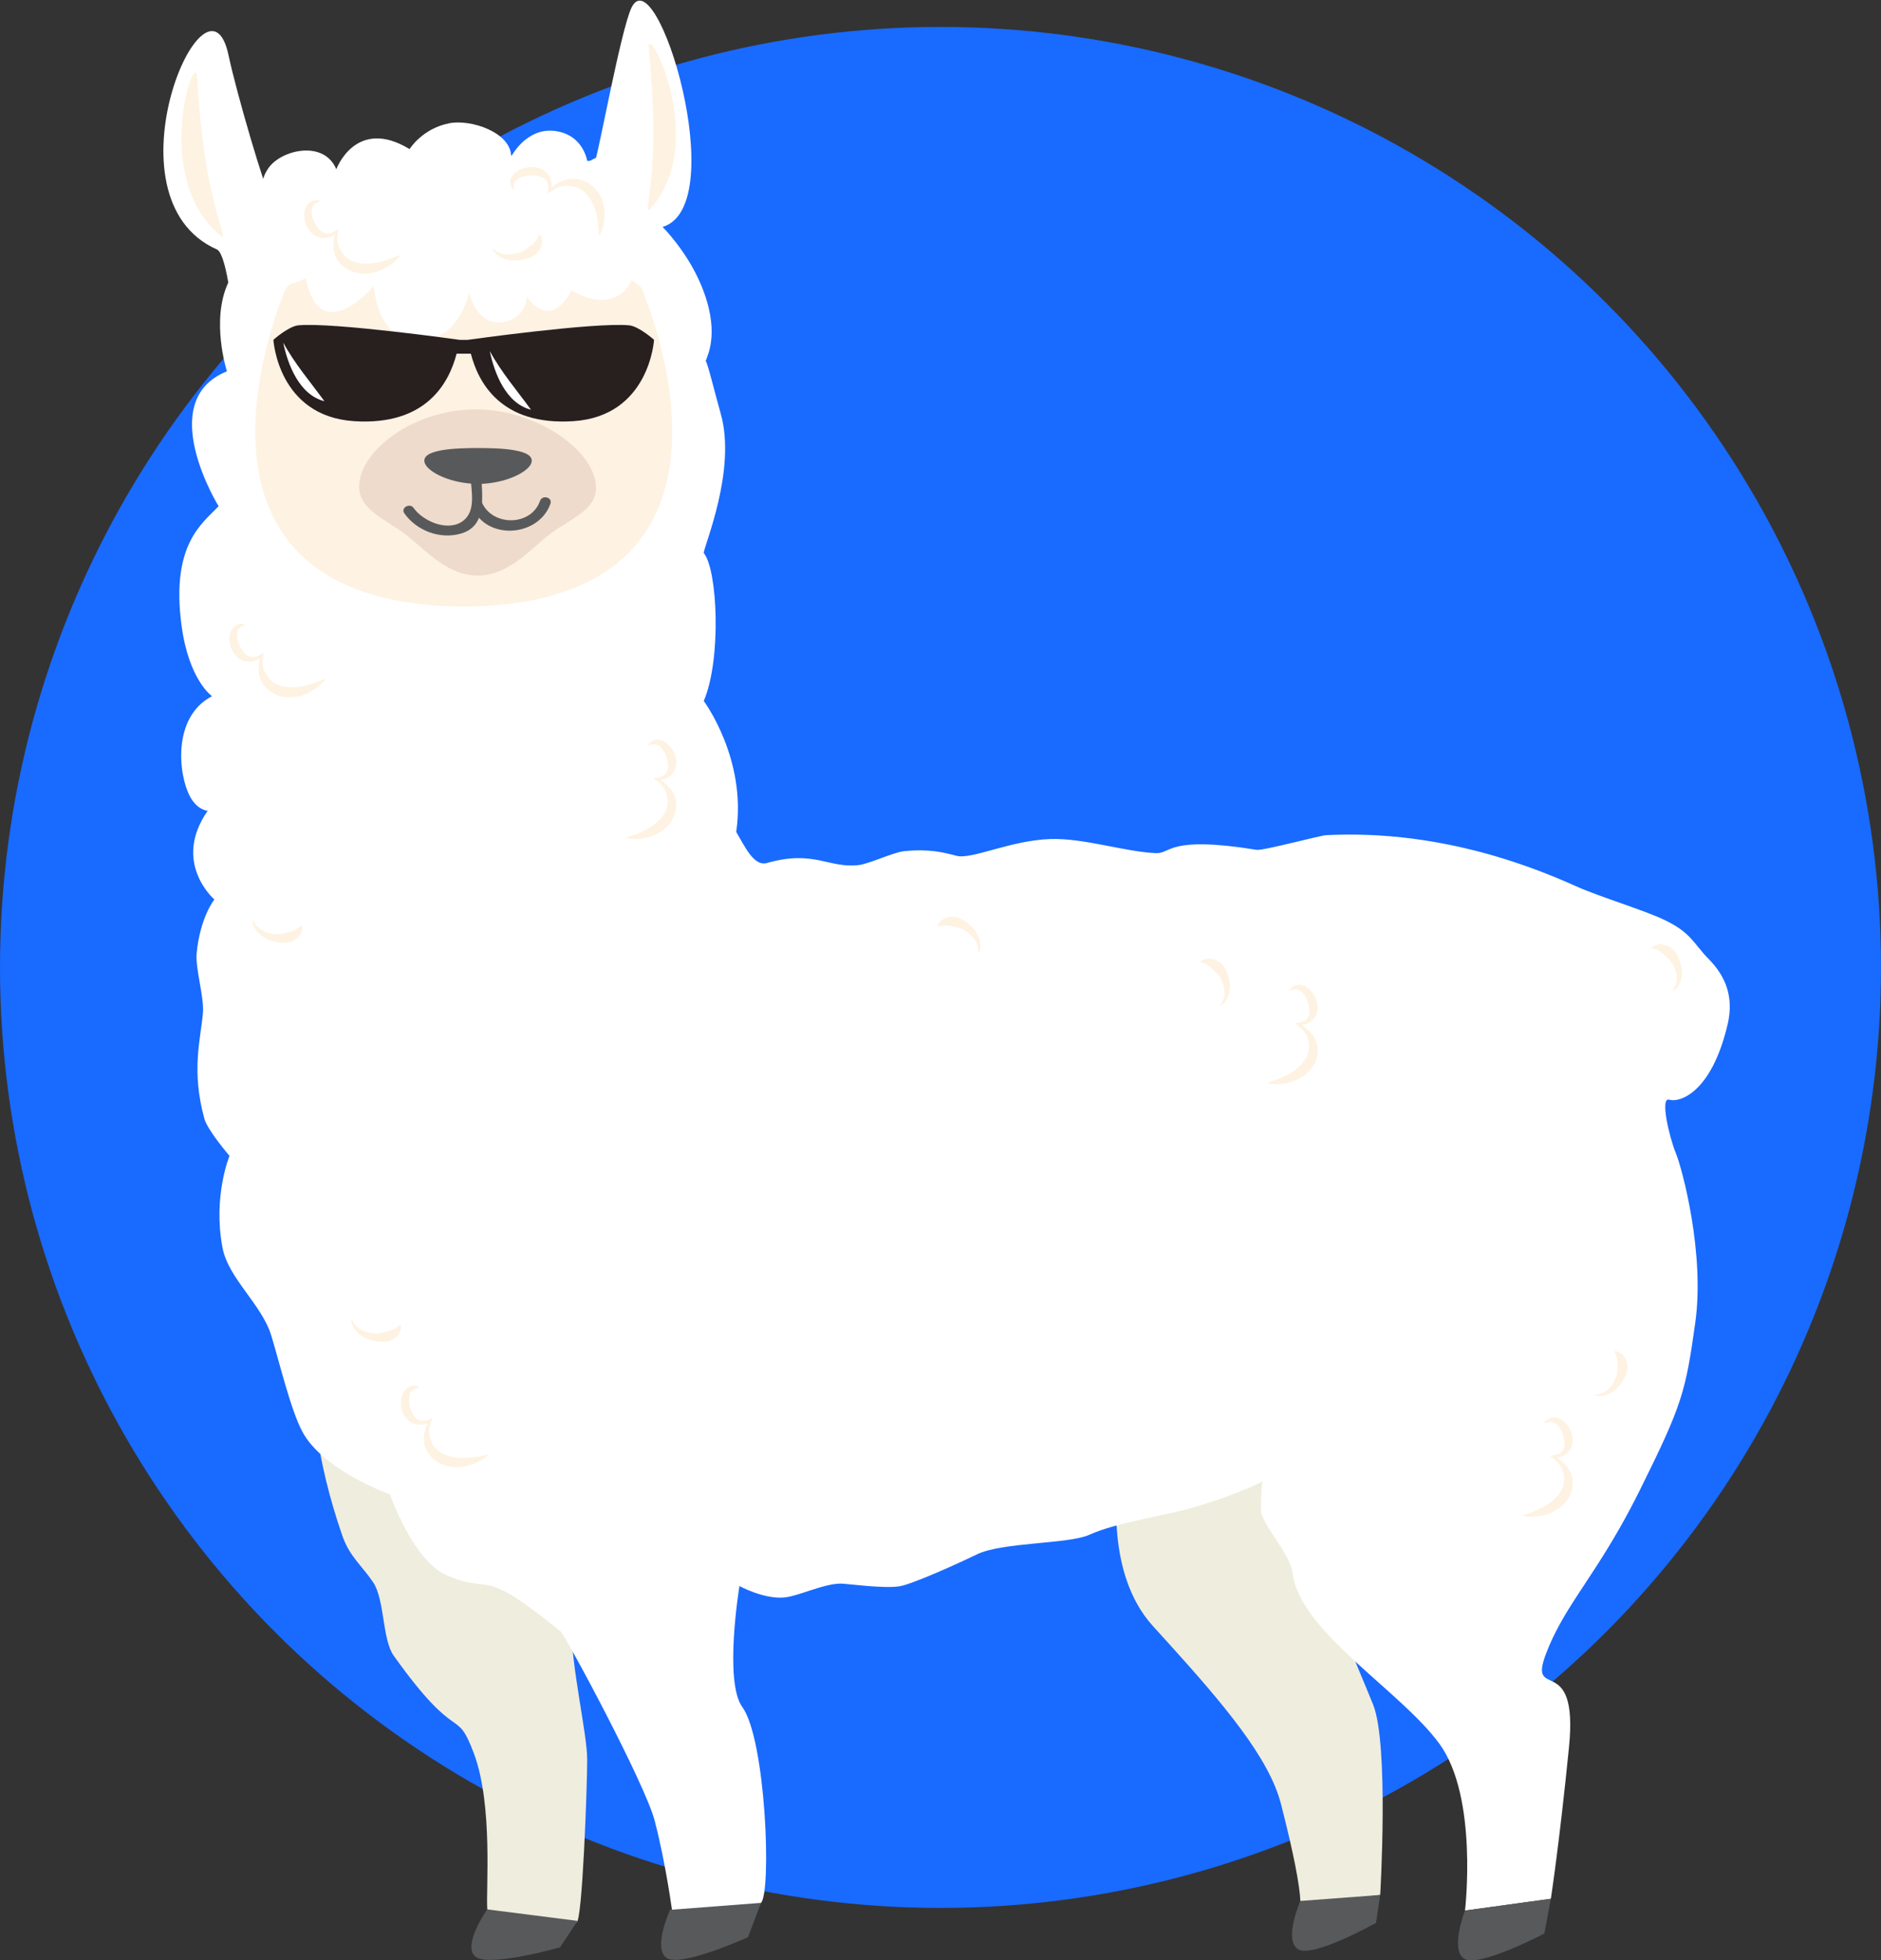 <?xml version="1.0" encoding="UTF-8" standalone="no"?>
<!-- Created with Inkscape (http://www.inkscape.org/) -->

<svg
   xmlns:dc="http://purl.org/dc/elements/1.1/"
   xmlns:cc="http://creativecommons.org/ns#"
   xmlns:rdf="http://www.w3.org/1999/02/22-rdf-syntax-ns#"
   xmlns:svg="http://www.w3.org/2000/svg"
   xmlns="http://www.w3.org/2000/svg"
   xmlns:sodipodi="http://sodipodi.sourceforge.net/DTD/sodipodi-0.dtd"
   xmlns:inkscape="http://www.inkscape.org/namespaces/inkscape"
   version="1.1"
   id="svg2"
   xml:space="preserve"
   width="300"
   height="312.631"
   viewBox="0 0 300 312.631"
   sodipodi:docname="cool.svg"
   inkscape:version="0.92.2 2405546, 2018-03-11"><rect x="0" y="0" width="300" height="312.631" fill="#333333" stroke="none"/><defs
     id="defs6" /><sodipodi:namedview
     pagecolor="#ffffff"
     bordercolor="#666666"
     borderopacity="1"
     objecttolerance="10"
     gridtolerance="10"
     guidetolerance="10"
     inkscape:pageopacity="0"
     inkscape:pageshadow="2"
     inkscape:window-width="1920"
     inkscape:window-height="1017"
     id="namedview4"
     showgrid="false"
     inkscape:zoom="0.62578945"
     inkscape:cx="141.42138"
     inkscape:cy="460.48107"
     inkscape:window-x="0"
     inkscape:window-y="32"
     inkscape:window-maximized="1"
     inkscape:current-layer="layer1"
     fit-margin-top="0"
     fit-margin-left="0"
     fit-margin-right="0"
     fit-margin-bottom="0" /><g
     inkscape:groupmode="layer"
     id="layer1"
     inkscape:label="ink_ext_XXXXXX 1"
     style="display:inline"
     transform="translate(-92.677,-674.483)"><circle
       style="fill:#196aff;fill-opacity:1;stroke:none;stroke-width:2.888;stroke-linecap:square;stroke-linejoin:miter;stroke-miterlimit:4;stroke-dasharray:none;stroke-opacity:1;paint-order:normal"
       id="path920"
       cx="242.677"
       cy="828.779"
       r="150" /></g><g
     id="g10"
     inkscape:groupmode="layer"
     inkscape:label="ink_ext_XXXXXX"
     transform="matrix(1.333,0,0,-1.333,-92.677,392.184)"><path
       inkscape:connector-curvature="0"
       id="path16"
       style="fill:#efeddd;fill-opacity:1;fill-rule:nonzero;stroke:none;stroke-width:0.036"
       d="m 107.053,126.719 c 0,0 0.111,-6.737 3.446,-16.287 0.861,-2.468 2.309,-3.516 3.669,-5.535 1.395,-2.071 1.077,-6.841 2.462,-8.783 7.805,-10.945 7.42,-5.89 9.595,-11.696 2.324,-6.203 1.416,-16.404 1.603,-18.661 0.072,-0.871 10.464,-1.546 10.676,-1.546 0.694,-9.93e-4 1.277,16.259 1.277,19.455 0,3.196 -1.936,11.093 -1.936,16.544 0,5.452 -30.792,26.509 -30.792,26.509" /><path
       inkscape:connector-curvature="0"
       id="path18"
       style="fill:#efeddd;fill-opacity:1;fill-rule:nonzero;stroke:none;stroke-width:0.036"
       d="m 204.19,122.953 c 0,0 -2.079,-7.787 -0.573,-15.18 0.381,-1.865 0.989,-3.706 1.917,-5.39 0.537,-0.975 1.181,-1.898 1.95,-2.742 0.641,-0.705 1.275,-1.403 1.899,-2.092 6.537,-7.228 11.985,-13.659 13.399,-19.151 1.55,-6.016 2.255,-9.817 2.327,-11.628 0.016,-0.423 9.554,0.717 9.554,0.717 0,0 1.066,17.967 -0.842,22.755 -1.908,4.789 -5.422,12.219 -5.616,17.108 -0.194,4.889 2.904,21.808 0.968,21.245 -1.936,-0.565 -24.982,-5.641 -24.982,-5.641" /><path
       inkscape:connector-curvature="0"
       id="path20"
       style="fill:#ffffff;fill-opacity:1;fill-rule:nonzero;stroke:none;stroke-width:0.036"
       d="m 269.26,162.635 c 1.162,-0.376 5.036,0.752 6.972,9.024 0.756,3.227 -0.2,5.711 -2.289,7.83 -1.792,1.817 -2.02,3.06 -5.119,4.581 -2.548,1.25 -7.812,2.788 -10.796,4.133 -10.242,4.616 -20.307,6.56 -29.827,6.083 -0.752,-0.038 -7.555,-1.877 -8.33,-1.753 -10.625,1.72 -10.206,-0.467 -12.024,-0.398 -3.646,0.138 -8.698,1.835 -12.679,1.689 -4.801,-0.176 -9.397,-2.486 -11.202,-2.007 -1.511,0.399 -3.188,0.85 -6.237,0.557 -1.304,-0.125 -4.19,-1.529 -5.519,-1.672 -3.588,-0.387 -5.294,1.852 -10.929,0.254 -1.553,-0.44 -2.631,1.963 -3.67,3.723 1.287,8.742 -3.884,15.661 -3.884,15.661 2.134,4.958 1.658,15.726 0,17.701 -0.035,0.71 3.966,9.886 2.026,16.696 -0.682,2.397 -1.536,5.956 -1.791,6.286 0.259,0.795 1.791,3.641 -0.646,9.308 -1.681,3.909 -4.511,6.727 -4.511,6.727 8.367,2.531 -0.758,32.557 -3.742,26.197 -1.24,-2.641 -3.893,-17.126 -4.296,-18.152 -0.287,-0.732 -18.068,1.739 -23.773,0.855 -9.355,-1.448 -14.534,-6.766 -14.826,-6.217 -0.996,1.885 -4.353,13.384 -5.302,17.872 -2.54,12.016 -15.332,-17.075 -1.383,-23.252 0.492,-0.218 0.967,-1.7 1.356,-3.959 -2.125,-4.52 -0.164,-10.619 -0.164,-10.619 -8.782,-3.538 -0.995,-16.142 -0.995,-16.142 -1.95,-2.05 -5.71,-4.559 -4.443,-14.201 0.871,-6.634 3.658,-8.526 3.658,-8.526 -4.777,-2.469 -4.039,-9.407 -2.631,-12.014 0.887,-1.642 2.111,-1.698 2.111,-1.698 -4.267,-6.121 0.663,-10.491 0.801,-10.612 -0.069,-0.087 -1.694,-2.147 -2.12,-6.392 -0.185,-1.844 0.919,-5.289 0.746,-7.223 -0.286,-3.201 -1.407,-6.833 0.177,-12.615 0.381,-1.39 3.005,-4.443 3.005,-4.443 0,0 -2.01,-4.856 -0.831,-11.013 0.701,-3.657 4.694,-6.767 5.827,-10.477 0.996,-3.262 2.307,-8.822 3.701,-11.472 2.462,-4.679 10.496,-7.543 10.496,-7.543 0,0 2.745,-7.889 6.721,-9.642 5.712,-2.521 3.745,1.359 13.673,-6.73 0.6,-0.488 10.134,-18.247 11.284,-22.665 1.384,-5.317 2.134,-11.147 2.134,-11.147 0,0 7.972,-1.511 10.587,1.308 1.283,1.384 0.574,19.573 -2.233,23.428 -2.228,3.059 -0.344,14.484 -0.344,14.484 3.6e-4,0 2.758,-1.523 5.203,-1.383 1.739,0.1 4.739,1.649 6.894,1.673 0.671,0.007 5.137,-0.629 7.058,-0.32 1.552,0.25 7.058,2.75 9.274,3.825 3.004,1.459 10.956,1.215 13.418,2.331 3.426,1.552 9.345,2.305 12.926,3.405 5.596,1.721 7.817,2.988 7.817,2.988 0,0 -0.206,-0.52 -0.185,-3.426 0.013,-1.674 3.503,-5.206 3.775,-7.529 0.82,-7.01 12.933,-14.066 17.581,-20.458 4.647,-6.392 3.049,-19.936 3.049,-19.936 l 10.269,1.409 c 0,0 1.012,6.495 2.174,18.152 1.162,11.657 -5.035,5.264 -2.71,11.28 1.93,4.998 4.93,8.178 8.776,14.931 0.784,1.377 1.603,2.901 2.455,4.62 5.035,10.152 5.423,11.656 6.585,19.929 1.162,8.272 -1.549,18.423 -2.324,20.304 -0.775,1.88 -1.936,6.768 -0.775,6.391" /><path
       inkscape:connector-curvature="0"
       id="path22"
       style="fill:#fef2e2;fill-opacity:1;fill-rule:nonzero;stroke:none;stroke-width:0.036"
       d="m 146.258,259.777 c -5.4,5.245 -21.249,3.727 -21.249,3.727 0,0 -15.849,1.518 -21.25,-3.727 0,0 -16.785,-37.876 21.25,-38.137 38.035,0.26 21.249,38.137 21.249,38.137" /><path
       inkscape:connector-curvature="0"
       id="path24"
       style="fill:#eedbcc;fill-opacity:1;fill-rule:nonzero;stroke:none;stroke-width:0.036"
       d="m 140.839,235.829 c 0,4.366 -6.996,9.402 -14.381,9.402 -7.383,0 -13.96,-4.899 -13.96,-9.265 0,-2.328 2.185,-3.457 4.743,-5.114 2.599,-1.684 5.355,-5.507 9.428,-5.507 4.089,0 6.846,3.857 9.455,5.538 2.528,1.629 4.715,2.685 4.715,4.946" /><path
       inkscape:connector-curvature="0"
       id="path26"
       style="fill:#ffffff;fill-opacity:1;fill-rule:nonzero;stroke:none;stroke-width:0.036"
       d="m 147.283,267.52 c -0.181,1.494 -1.345,2.747 -2.768,2.663 0.725,1.244 1.167,4.046 -1.344,5.245 -1.553,0.743 -3.349,-0.679 -3.349,-0.679 0,0 -0.339,3.201 -3.704,3.764 -3.572,0.602 -5.433,-3.044 -5.433,-3.044 0,2.88 -4.785,4.512 -7.414,3.994 -3.233,-0.636 -4.742,-3.09 -4.742,-3.09 -6.445,3.915 -8.766,-2.413 -8.766,-2.413 -1.465,3.524 -6.537,2.349 -8.09,0.18 -1.991,-2.781 0.435,-5.071 0.435,-5.071 0,0 -4.344,-3.148 -2.365,-6.69 2.233,-4 6.345,-1.447 6.345,-1.447 1.781,-8.525 8.126,-0.966 8.126,-0.966 0.527,-3.98 2.274,-7.385 7.127,-6.155 3.34,0.847 4.313,5.393 4.313,5.393 1.242,-4.637 4.735,-3.921 6.048,-2.553 0.827,0.861 0.855,2.049 0.855,2.049 3.125,-4.201 5.345,0.784 5.345,0.784 2.721,-1.669 5.39,-1.508 6.725,0.386 0.755,1.07 0.958,2.263 0.534,4.213 1.117,0.346 2.376,1.346 2.123,3.44" /><path
       inkscape:connector-curvature="0"
       id="path28"
       style="fill:#58595b;fill-opacity:1;fill-rule:nonzero;stroke:none;stroke-width:0.036"
       d="m 126.722,240.607 c -2.474,0 -7.203,-0.104 -6.317,-1.927 0.492,-1.011 3.052,-2.33 6.317,-2.374 v 0 0 0 0 c 3.265,0.044 5.824,1.363 6.317,2.374 0.885,1.823 -3.843,1.927 -6.317,1.927" /><path
       inkscape:connector-curvature="0"
       id="path30"
       style="fill:#fef2e2;fill-opacity:1;fill-rule:nonzero;stroke:none;stroke-width:0.036"
       d="m 107.744,270.077 c -0.157,-0.048 -0.311,-0.108 -0.417,-0.172 -0.116,-0.076 -0.219,-0.153 -0.288,-0.251 -0.074,-0.094 -0.13,-0.193 -0.16,-0.307 -0.036,-0.108 -0.055,-0.226 -0.064,-0.345 -0.007,-0.242 0.016,-0.497 0.088,-0.745 0.035,-0.124 0.071,-0.248 0.117,-0.369 0.05,-0.121 0.105,-0.237 0.167,-0.351 0.247,-0.449 0.528,-0.876 0.962,-1.125 0.109,-0.058 0.228,-0.104 0.357,-0.13 0.128,-0.017 0.265,-0.029 0.402,-0.007 0.134,0.027 0.277,0.053 0.407,0.118 0.136,0.049 0.254,0.138 0.378,0.214 l 0.324,0.199 -0.048,-0.374 c -0.028,-0.217 -0.067,-0.432 -0.082,-0.648 -0.005,-0.218 0.032,-0.433 0.051,-0.643 0.051,-0.207 0.126,-0.407 0.187,-0.6 0.108,-0.18 0.186,-0.366 0.304,-0.526 0.134,-0.15 0.222,-0.323 0.377,-0.445 0.071,-0.065 0.14,-0.131 0.206,-0.199 0.075,-0.059 0.161,-0.106 0.238,-0.161 0.147,-0.121 0.336,-0.182 0.508,-0.265 0.168,-0.09 0.374,-0.107 0.554,-0.169 0.19,-0.042 0.391,-0.053 0.584,-0.094 0.201,-0.003 0.403,-0.011 0.606,-0.023 0.206,0.017 0.411,0.035 0.622,0.041 l 0.629,0.108 c 0.213,0.034 0.418,0.11 0.632,0.161 0.22,0.041 0.421,0.134 0.635,0.205 0.214,0.073 0.433,0.142 0.64,0.241 0.21,0.091 0.429,0.177 0.654,0.261 l 0.071,-0.09 c -0.155,-0.176 -0.317,-0.35 -0.488,-0.518 -0.163,-0.179 -0.358,-0.318 -0.552,-0.464 -0.196,-0.142 -0.391,-0.293 -0.612,-0.404 -0.22,-0.11 -0.435,-0.238 -0.668,-0.331 -0.237,-0.086 -0.477,-0.168 -0.72,-0.244 -0.251,-0.054 -0.507,-0.098 -0.763,-0.142 -0.263,-0.009 -0.527,-0.018 -0.791,-0.01 -0.264,0.04 -0.532,0.07 -0.791,0.14 -0.253,0.1 -0.518,0.159 -0.752,0.302 -0.238,0.132 -0.476,0.26 -0.674,0.45 -0.102,0.088 -0.208,0.171 -0.303,0.267 l -0.251,0.313 c -0.183,0.197 -0.271,0.454 -0.387,0.685 -0.1,0.238 -0.132,0.499 -0.193,0.739 -0.011,0.252 -0.031,0.498 -0.024,0.739 0.028,0.241 0.044,0.48 0.074,0.712 0.058,0.23 0.093,0.461 0.139,0.691 l 0.276,-0.175 c -0.27,-0.184 -0.551,-0.362 -0.882,-0.48 -0.167,-0.054 -0.341,-0.102 -0.526,-0.12 -0.185,-0.015 -0.375,-0.012 -0.564,0.022 -0.379,0.068 -0.732,0.246 -1.017,0.482 -0.14,0.121 -0.269,0.252 -0.381,0.394 -0.111,0.143 -0.203,0.296 -0.285,0.453 -0.151,0.319 -0.258,0.655 -0.305,1.004 -0.019,0.175 -0.025,0.352 -0.018,0.531 0.009,0.179 0.041,0.359 0.095,0.536 0.061,0.176 0.13,0.353 0.248,0.51 0.11,0.158 0.26,0.296 0.425,0.397 0.169,0.099 0.353,0.153 0.534,0.174 0.094,0.002 0.188,0.006 0.272,3.6e-4 l 0.238,-0.047 0.008,-0.113" /><path
       inkscape:connector-curvature="0"
       id="path32"
       style="fill:#fef2e2;fill-opacity:1;fill-rule:nonzero;stroke:none;stroke-width:0.036"
       d="m 98.795,219.392 c -0.157,-0.049 -0.31,-0.108 -0.416,-0.172 -0.116,-0.076 -0.219,-0.152 -0.288,-0.25 -0.073,-0.094 -0.13,-0.194 -0.16,-0.307 -0.036,-0.108 -0.055,-0.226 -0.064,-0.345 -0.007,-0.241 0.016,-0.497 0.089,-0.745 0.035,-0.124 0.071,-0.248 0.117,-0.369 0.049,-0.121 0.105,-0.238 0.166,-0.351 0.247,-0.448 0.528,-0.876 0.961,-1.125 0.11,-0.058 0.229,-0.103 0.358,-0.129 0.128,-0.017 0.265,-0.029 0.402,-0.008 0.135,0.028 0.277,0.054 0.407,0.118 0.136,0.05 0.255,0.139 0.379,0.215 l 0.324,0.199 -0.048,-0.374 c -0.028,-0.217 -0.067,-0.433 -0.082,-0.649 -0.005,-0.216 0.032,-0.432 0.051,-0.643 0.051,-0.208 0.126,-0.406 0.187,-0.601 0.108,-0.18 0.186,-0.366 0.304,-0.526 0.133,-0.149 0.222,-0.323 0.377,-0.445 0.07,-0.067 0.14,-0.132 0.205,-0.199 0.076,-0.059 0.161,-0.107 0.239,-0.161 0.147,-0.122 0.336,-0.183 0.508,-0.265 0.168,-0.091 0.374,-0.107 0.555,-0.17 0.19,-0.042 0.391,-0.054 0.584,-0.094 0.201,-0.003 0.403,-0.012 0.606,-0.024 0.206,0.017 0.411,0.034 0.622,0.041 l 0.629,0.107 c 0.213,0.034 0.418,0.11 0.632,0.162 0.22,0.04 0.421,0.134 0.635,0.206 0.214,0.072 0.433,0.142 0.64,0.24 0.209,0.093 0.428,0.178 0.654,0.263 l 0.072,-0.09 c -0.155,-0.176 -0.317,-0.351 -0.489,-0.518 -0.163,-0.179 -0.358,-0.318 -0.552,-0.464 -0.196,-0.143 -0.391,-0.293 -0.611,-0.404 -0.221,-0.11 -0.435,-0.238 -0.669,-0.33 -0.237,-0.085 -0.477,-0.168 -0.72,-0.244 -0.251,-0.054 -0.507,-0.098 -0.763,-0.142 -0.262,-0.009 -0.527,-0.019 -0.791,-0.011 -0.264,0.04 -0.531,0.07 -0.791,0.14 -0.253,0.099 -0.518,0.159 -0.752,0.302 -0.238,0.133 -0.476,0.261 -0.674,0.449 -0.102,0.089 -0.208,0.173 -0.302,0.267 l -0.252,0.314 c -0.183,0.197 -0.271,0.455 -0.387,0.686 -0.1,0.238 -0.131,0.498 -0.193,0.74 -0.011,0.251 -0.031,0.498 -0.024,0.738 0.028,0.24 0.044,0.479 0.074,0.712 0.058,0.23 0.092,0.461 0.138,0.691 l 0.276,-0.175 c -0.27,-0.183 -0.551,-0.362 -0.882,-0.481 -0.166,-0.054 -0.341,-0.1 -0.526,-0.12 -0.185,-0.014 -0.376,-0.012 -0.565,0.022 -0.379,0.067 -0.732,0.246 -1.017,0.482 -0.14,0.122 -0.268,0.252 -0.381,0.393 -0.111,0.143 -0.203,0.296 -0.285,0.453 -0.151,0.32 -0.258,0.654 -0.305,1.004 -0.019,0.175 -0.025,0.352 -0.018,0.531 0.009,0.18 0.04,0.359 0.094,0.536 0.062,0.176 0.13,0.353 0.248,0.51 0.11,0.158 0.26,0.296 0.425,0.396 0.169,0.099 0.354,0.154 0.534,0.175 0.094,0.002 0.187,0.006 0.272,6e-4 l 0.239,-0.049 0.007,-0.112" /><path
       inkscape:connector-curvature="0"
       id="path34"
       style="fill:#fef2e2;fill-opacity:1;fill-rule:nonzero;stroke:none;stroke-width:0.036"
       d="m 130.93,271.56 -0.149,0.187 c -0.043,0.07 -0.08,0.154 -0.12,0.235 -0.061,0.167 -0.092,0.351 -0.076,0.542 0.02,0.188 0.081,0.38 0.178,0.546 0.092,0.173 0.226,0.31 0.361,0.442 0.14,0.126 0.292,0.233 0.453,0.319 0.162,0.086 0.328,0.159 0.498,0.22 0.344,0.112 0.701,0.169 1.062,0.178 0.182,-9.9e-4 0.364,-0.013 0.545,-0.047 0.181,-0.036 0.359,-0.09 0.533,-0.158 0.343,-0.145 0.665,-0.373 0.894,-0.673 0.115,-0.15 0.202,-0.315 0.27,-0.481 0.065,-0.169 0.099,-0.342 0.123,-0.511 0.037,-0.34 -0.004,-0.664 -0.053,-0.981 l -0.284,0.162 c 0.192,0.142 0.39,0.275 0.577,0.427 0.202,0.13 0.415,0.25 0.624,0.381 0.22,0.112 0.457,0.204 0.693,0.307 0.25,0.052 0.504,0.141 0.769,0.159 0.264,0.002 0.541,0.039 0.804,-0.032 l 0.401,-0.08 c 0.129,-0.04 0.254,-0.096 0.381,-0.145 0.261,-0.089 0.486,-0.24 0.713,-0.388 0.236,-0.14 0.408,-0.344 0.613,-0.521 0.179,-0.195 0.326,-0.413 0.479,-0.626 0.124,-0.227 0.232,-0.461 0.34,-0.694 0.073,-0.243 0.146,-0.484 0.207,-0.727 0.037,-0.245 0.068,-0.491 0.094,-0.735 0.018,-0.244 -0.006,-0.488 -0.01,-0.728 -0.004,-0.242 -0.057,-0.477 -0.102,-0.711 -0.049,-0.234 -0.09,-0.465 -0.184,-0.686 -0.079,-0.223 -0.169,-0.442 -0.263,-0.655 l -0.114,0.024 c -0.023,0.233 -0.041,0.462 -0.047,0.685 -0.002,0.223 -0.034,0.445 -0.062,0.663 -0.029,0.217 -0.032,0.434 -0.092,0.643 -0.047,0.21 -0.068,0.421 -0.131,0.622 l -0.179,0.595 c -0.087,0.186 -0.163,0.373 -0.238,0.56 -0.1,0.171 -0.198,0.343 -0.29,0.518 -0.123,0.15 -0.222,0.319 -0.345,0.466 -0.138,0.129 -0.244,0.302 -0.403,0.407 -0.151,0.113 -0.292,0.25 -0.469,0.325 -0.085,0.043 -0.167,0.096 -0.254,0.136 l -0.275,0.091 c -0.181,0.081 -0.38,0.081 -0.578,0.131 -0.199,0.032 -0.406,0.018 -0.62,0.032 -0.207,-0.032 -0.424,-0.055 -0.638,-0.104 -0.202,-0.076 -0.418,-0.14 -0.616,-0.241 -0.193,-0.108 -0.375,-0.239 -0.563,-0.358 l -0.324,-0.207 0.04,0.37 c 0.016,0.141 0.045,0.285 0.03,0.424 0.003,0.142 -0.036,0.277 -0.071,0.407 -0.04,0.129 -0.112,0.243 -0.185,0.346 -0.08,0.101 -0.175,0.184 -0.278,0.254 -0.421,0.267 -0.94,0.322 -1.464,0.339 -0.132,0.004 -0.264,3.5e-4 -0.397,-0.01 -0.133,-0.013 -0.263,-0.036 -0.393,-0.062 -0.262,-0.046 -0.507,-0.14 -0.728,-0.253 -0.106,-0.061 -0.206,-0.13 -0.29,-0.209 -0.091,-0.076 -0.158,-0.169 -0.212,-0.275 -0.06,-0.105 -0.085,-0.228 -0.104,-0.362 -0.013,-0.122 0,-0.282 0.026,-0.439 l -0.108,-0.043" /><path
       inkscape:connector-curvature="0"
       id="path36"
       style="fill:#fef2e2;fill-opacity:1;fill-rule:nonzero;stroke:none;stroke-width:0.036"
       d="m 147.066,205.091 0.144,0.192 c 0.058,0.06 0.13,0.118 0.2,0.179 0.148,0.102 0.322,0.182 0.515,0.221 0.192,0.034 0.398,0.031 0.59,-0.013 0.195,-0.039 0.369,-0.124 0.537,-0.215 0.163,-0.094 0.311,-0.206 0.443,-0.333 0.129,-0.127 0.248,-0.261 0.355,-0.403 0.207,-0.289 0.362,-0.607 0.473,-0.941 0.05,-0.169 0.088,-0.343 0.105,-0.521 0.015,-0.178 0.011,-0.359 -0.008,-0.54 -0.047,-0.361 -0.183,-0.725 -0.416,-1.022 -0.116,-0.149 -0.255,-0.275 -0.402,-0.386 -0.15,-0.108 -0.31,-0.187 -0.471,-0.256 -0.326,-0.131 -0.658,-0.182 -0.985,-0.224 l 0.081,0.31 c 0.194,-0.14 0.381,-0.287 0.583,-0.419 0.184,-0.152 0.362,-0.317 0.55,-0.476 0.173,-0.173 0.33,-0.368 0.496,-0.561 0.122,-0.218 0.281,-0.43 0.372,-0.672 0.076,-0.246 0.189,-0.493 0.192,-0.758 l 0.032,-0.398 c -0.005,-0.131 -0.025,-0.261 -0.038,-0.395 -0.014,-0.269 -0.101,-0.519 -0.185,-0.773 -0.073,-0.258 -0.227,-0.476 -0.344,-0.716 -0.143,-0.222 -0.319,-0.418 -0.487,-0.621 -0.189,-0.179 -0.392,-0.345 -0.592,-0.51 -0.22,-0.136 -0.439,-0.272 -0.662,-0.396 -0.232,-0.104 -0.467,-0.201 -0.7,-0.293 -0.236,-0.085 -0.484,-0.13 -0.725,-0.193 -0.239,-0.063 -0.488,-0.08 -0.731,-0.102 -0.246,-0.02 -0.486,-0.046 -0.731,-0.02 -0.242,0.013 -0.484,0.034 -0.722,0.063 l -0.009,0.113 c 0.225,0.086 0.446,0.166 0.666,0.235 0.221,0.063 0.43,0.155 0.638,0.242 0.208,0.087 0.421,0.15 0.611,0.265 0.194,0.102 0.398,0.181 0.579,0.295 l 0.539,0.332 c 0.159,0.133 0.323,0.256 0.487,0.377 0.142,0.142 0.285,0.281 0.431,0.415 0.114,0.156 0.253,0.295 0.365,0.452 0.089,0.164 0.23,0.311 0.291,0.487 0.07,0.174 0.165,0.343 0.191,0.529 0.019,0.091 0.048,0.182 0.063,0.275 l 0.013,0.282 c 0.03,0.192 -0.024,0.378 -0.031,0.576 -0.024,0.195 -0.095,0.384 -0.141,0.587 -0.09,0.184 -0.173,0.38 -0.28,0.566 -0.133,0.167 -0.255,0.351 -0.41,0.508 -0.162,0.149 -0.34,0.283 -0.512,0.424 l -0.294,0.245 0.375,0.066 c 0.145,0.025 0.295,0.036 0.43,0.09 0.14,0.036 0.264,0.112 0.381,0.179 0.117,0.074 0.21,0.172 0.292,0.27 0.076,0.103 0.133,0.215 0.174,0.33 0.146,0.467 0.056,0.967 -0.072,1.459 -0.035,0.124 -0.074,0.247 -0.121,0.368 -0.05,0.12 -0.11,0.234 -0.171,0.349 -0.118,0.231 -0.28,0.433 -0.452,0.608 -0.09,0.081 -0.186,0.155 -0.288,0.212 -0.101,0.064 -0.211,0.101 -0.331,0.121 -0.12,0.027 -0.249,0.017 -0.387,-0.004 -0.123,-0.022 -0.278,-0.079 -0.428,-0.146 l -0.073,0.088" /><path
       inkscape:connector-curvature="0"
       id="path38"
       style="fill:#fef2e2;fill-opacity:1;fill-rule:nonzero;stroke:none;stroke-width:0.036"
       d="m 223.805,175.763 0.144,0.192 c 0.058,0.06 0.131,0.118 0.201,0.179 0.148,0.102 0.322,0.182 0.515,0.22 0.191,0.035 0.398,0.031 0.59,-0.013 0.196,-0.039 0.369,-0.125 0.537,-0.216 0.163,-0.093 0.311,-0.206 0.443,-0.333 0.129,-0.127 0.248,-0.262 0.356,-0.403 0.207,-0.288 0.362,-0.607 0.472,-0.941 0.05,-0.169 0.088,-0.343 0.105,-0.521 0.015,-0.178 0.011,-0.359 -0.007,-0.54 -0.047,-0.362 -0.184,-0.725 -0.417,-1.022 -0.115,-0.149 -0.255,-0.276 -0.401,-0.386 -0.149,-0.107 -0.31,-0.187 -0.471,-0.256 -0.326,-0.13 -0.658,-0.182 -0.985,-0.224 l 0.081,0.309 c 0.194,-0.14 0.381,-0.287 0.582,-0.419 0.185,-0.151 0.363,-0.318 0.551,-0.476 0.173,-0.173 0.33,-0.369 0.496,-0.561 0.122,-0.218 0.281,-0.43 0.372,-0.673 0.076,-0.246 0.189,-0.494 0.192,-0.758 l 0.032,-0.397 c -0.005,-0.131 -0.025,-0.262 -0.038,-0.395 -0.014,-0.269 -0.101,-0.519 -0.185,-0.774 -0.073,-0.258 -0.228,-0.476 -0.344,-0.716 -0.144,-0.222 -0.319,-0.418 -0.487,-0.622 -0.19,-0.179 -0.392,-0.344 -0.592,-0.509 -0.22,-0.135 -0.439,-0.272 -0.662,-0.396 -0.233,-0.104 -0.466,-0.201 -0.7,-0.293 -0.237,-0.085 -0.484,-0.13 -0.725,-0.194 -0.239,-0.064 -0.488,-0.079 -0.731,-0.102 -0.246,-0.02 -0.486,-0.045 -0.73,-0.02 -0.243,0.012 -0.484,0.034 -0.721,0.063 l -0.009,0.113 c 0.225,0.086 0.446,0.165 0.665,0.235 0.221,0.063 0.431,0.155 0.638,0.242 0.207,0.087 0.421,0.15 0.611,0.264 0.194,0.102 0.398,0.18 0.579,0.295 l 0.539,0.333 c 0.16,0.133 0.324,0.256 0.487,0.378 0.142,0.142 0.285,0.281 0.432,0.415 0.114,0.156 0.253,0.295 0.365,0.452 0.089,0.164 0.23,0.311 0.291,0.488 0.07,0.173 0.166,0.342 0.191,0.528 0.019,0.091 0.049,0.183 0.063,0.276 l 0.013,0.28 c 0.03,0.194 -0.024,0.378 -0.031,0.576 -0.024,0.195 -0.095,0.385 -0.14,0.587 -0.091,0.184 -0.174,0.379 -0.281,0.566 -0.133,0.168 -0.255,0.351 -0.41,0.508 -0.162,0.149 -0.34,0.283 -0.511,0.425 l -0.294,0.245 0.376,0.065 c 0.145,0.026 0.295,0.037 0.429,0.09 0.14,0.037 0.264,0.112 0.381,0.18 0.117,0.073 0.21,0.171 0.292,0.269 0.076,0.103 0.133,0.216 0.174,0.329 0.146,0.468 0.057,0.968 -0.073,1.459 -0.034,0.124 -0.073,0.248 -0.121,0.368 -0.049,0.12 -0.11,0.234 -0.17,0.349 -0.118,0.231 -0.28,0.433 -0.453,0.608 -0.09,0.081 -0.186,0.156 -0.287,0.213 -0.101,0.064 -0.211,0.1 -0.332,0.121 -0.12,0.027 -0.248,0.016 -0.387,-0.004 -0.123,-0.023 -0.278,-0.079 -0.427,-0.146 l -0.073,0.088" /><path
       inkscape:connector-curvature="0"
       id="path40"
       style="fill:#fef2e2;fill-opacity:1;fill-rule:nonzero;stroke:none;stroke-width:0.036"
       d="m 254.323,124.002 0.144,0.192 c 0.057,0.06 0.131,0.118 0.201,0.179 0.148,0.102 0.321,0.182 0.515,0.22 0.191,0.035 0.399,0.032 0.59,-0.013 0.196,-0.039 0.37,-0.124 0.537,-0.214 0.163,-0.094 0.311,-0.207 0.443,-0.333 0.129,-0.127 0.248,-0.261 0.356,-0.403 0.207,-0.289 0.362,-0.607 0.472,-0.942 0.05,-0.169 0.089,-0.343 0.106,-0.52 0.015,-0.179 0.011,-0.36 -0.008,-0.54 -0.047,-0.361 -0.183,-0.725 -0.417,-1.021 -0.115,-0.149 -0.255,-0.276 -0.401,-0.386 -0.149,-0.107 -0.31,-0.187 -0.471,-0.255 -0.326,-0.131 -0.658,-0.182 -0.984,-0.223 l 0.081,0.309 c 0.194,-0.14 0.381,-0.287 0.583,-0.419 0.185,-0.152 0.362,-0.318 0.551,-0.477 0.173,-0.174 0.33,-0.368 0.496,-0.561 0.121,-0.218 0.281,-0.43 0.372,-0.672 0.075,-0.246 0.189,-0.494 0.192,-0.758 l 0.032,-0.397 c -0.004,-0.132 -0.025,-0.262 -0.038,-0.395 -0.014,-0.269 -0.101,-0.519 -0.185,-0.774 -0.073,-0.258 -0.228,-0.476 -0.344,-0.716 -0.144,-0.222 -0.319,-0.418 -0.487,-0.622 -0.19,-0.179 -0.392,-0.344 -0.592,-0.509 -0.219,-0.136 -0.438,-0.272 -0.661,-0.396 -0.232,-0.104 -0.466,-0.201 -0.7,-0.293 -0.237,-0.085 -0.484,-0.13 -0.725,-0.194 -0.239,-0.064 -0.488,-0.079 -0.731,-0.103 -0.246,-0.019 -0.486,-0.045 -0.731,-0.019 -0.243,0.011 -0.484,0.034 -0.721,0.063 l -0.009,0.113 c 0.225,0.086 0.446,0.166 0.665,0.236 0.222,0.063 0.431,0.154 0.639,0.242 0.207,0.087 0.421,0.15 0.611,0.265 0.194,0.101 0.398,0.18 0.579,0.295 l 0.539,0.333 c 0.16,0.133 0.324,0.255 0.487,0.377 0.142,0.142 0.285,0.281 0.431,0.415 0.114,0.156 0.253,0.295 0.365,0.452 0.089,0.164 0.23,0.311 0.291,0.487 0.07,0.174 0.166,0.343 0.191,0.529 0.019,0.09 0.049,0.183 0.063,0.275 l 0.012,0.281 c 0.03,0.193 -0.024,0.378 -0.031,0.576 -0.024,0.195 -0.095,0.384 -0.14,0.587 -0.091,0.184 -0.174,0.38 -0.281,0.566 -0.133,0.168 -0.255,0.351 -0.41,0.508 -0.162,0.149 -0.34,0.283 -0.511,0.425 l -0.294,0.244 0.375,0.066 c 0.145,0.025 0.295,0.037 0.43,0.09 0.14,0.036 0.264,0.111 0.381,0.179 0.117,0.073 0.21,0.171 0.292,0.269 0.076,0.103 0.133,0.215 0.174,0.329 0.146,0.467 0.056,0.968 -0.072,1.459 -0.034,0.124 -0.073,0.247 -0.121,0.368 -0.049,0.12 -0.11,0.234 -0.171,0.349 -0.118,0.231 -0.279,0.434 -0.453,0.608 -0.09,0.081 -0.185,0.155 -0.287,0.212 -0.101,0.065 -0.212,0.1 -0.331,0.121 -0.12,0.027 -0.249,0.017 -0.388,-0.004 -0.123,-0.022 -0.278,-0.079 -0.427,-0.146 l -0.073,0.088" /><path
       inkscape:connector-curvature="0"
       id="path42"
       style="fill:#fef2e2;fill-opacity:1;fill-rule:nonzero;stroke:none;stroke-width:0.036"
       d="m 119.656,128.271 -0.226,0.09 c -0.082,0.02 -0.175,0.032 -0.267,0.047 -0.181,0.011 -0.372,-0.01 -0.557,-0.077 -0.181,-0.069 -0.355,-0.178 -0.494,-0.314 -0.145,-0.134 -0.246,-0.296 -0.339,-0.458 -0.087,-0.164 -0.152,-0.335 -0.194,-0.511 -0.04,-0.174 -0.068,-0.349 -0.081,-0.524 -0.018,-0.351 0.024,-0.701 0.112,-1.042 0.05,-0.169 0.112,-0.336 0.195,-0.496 0.085,-0.16 0.186,-0.311 0.301,-0.454 0.237,-0.282 0.551,-0.521 0.91,-0.654 0.18,-0.067 0.367,-0.103 0.551,-0.121 0.186,-0.015 0.365,3.5e-4 0.539,0.025 0.348,0.057 0.658,0.183 0.957,0.316 l -0.238,0.222 c -0.088,-0.218 -0.166,-0.439 -0.266,-0.655 -0.074,-0.223 -0.134,-0.456 -0.207,-0.688 -0.052,-0.235 -0.079,-0.482 -0.115,-0.731 0.016,-0.247 -0.004,-0.509 0.051,-0.761 0.069,-0.248 0.108,-0.516 0.25,-0.743 l 0.189,-0.352 c 0.075,-0.11 0.163,-0.21 0.248,-0.316 0.159,-0.221 0.369,-0.389 0.579,-0.561 0.202,-0.182 0.452,-0.287 0.682,-0.43 0.243,-0.115 0.499,-0.191 0.752,-0.278 0.258,-0.054 0.52,-0.091 0.78,-0.128 0.26,-0.002 0.521,-0.005 0.777,0.004 0.254,0.031 0.505,0.069 0.753,0.111 0.246,0.049 0.482,0.137 0.72,0.208 0.238,0.069 0.457,0.183 0.676,0.288 0.219,0.109 0.437,0.211 0.631,0.359 0.199,0.134 0.393,0.277 0.578,0.423 l -0.054,0.1 c -0.237,-0.042 -0.468,-0.089 -0.692,-0.142 -0.222,-0.06 -0.45,-0.09 -0.674,-0.123 -0.223,-0.032 -0.439,-0.089 -0.663,-0.089 -0.22,-0.013 -0.436,-0.052 -0.652,-0.048 l -0.639,0.006 c -0.208,0.031 -0.414,0.051 -0.618,0.07 -0.198,0.048 -0.395,0.092 -0.593,0.13 -0.182,0.073 -0.376,0.12 -0.556,0.196 -0.165,0.092 -0.365,0.146 -0.513,0.264 -0.153,0.111 -0.327,0.206 -0.45,0.351 -0.065,0.067 -0.141,0.13 -0.204,0.201 l -0.164,0.233 c -0.131,0.148 -0.185,0.333 -0.288,0.504 -0.086,0.178 -0.129,0.375 -0.201,0.57 -0.024,0.203 -0.06,0.411 -0.07,0.624 0.021,0.21 0.025,0.429 0.071,0.642 0.056,0.209 0.134,0.414 0.202,0.622 l 0.116,0.359 -0.355,-0.137 c -0.136,-0.053 -0.27,-0.121 -0.413,-0.144 -0.139,-0.042 -0.285,-0.042 -0.422,-0.044 -0.139,0.002 -0.272,0.038 -0.395,0.078 -0.121,0.048 -0.23,0.115 -0.327,0.191 -0.379,0.321 -0.576,0.791 -0.735,1.274 -0.039,0.124 -0.072,0.248 -0.098,0.375 -0.024,0.128 -0.035,0.256 -0.045,0.384 -0.026,0.257 6e-4,0.512 0.053,0.748 0.032,0.115 0.073,0.228 0.128,0.328 0.051,0.107 0.125,0.194 0.215,0.272 0.087,0.085 0.202,0.143 0.331,0.196 0.116,0.044 0.279,0.076 0.442,0.096 l 0.013,0.112" /><path
       inkscape:connector-curvature="0"
       id="path44"
       style="fill:#fef2e2;fill-opacity:1;fill-rule:nonzero;stroke:none;stroke-width:0.036"
       d="m 128.533,264.439 c 0,0 0.09,-0.074 0.245,-0.203 0.075,-0.073 0.18,-0.131 0.294,-0.187 0.055,-0.03 0.115,-0.062 0.177,-0.095 0.071,-0.023 0.145,-0.046 0.223,-0.071 0.148,-0.06 0.325,-0.081 0.504,-0.106 0.18,-0.028 0.378,-0.019 0.573,-0.02 0.2,0.024 0.402,0.032 0.604,0.084 0.204,0.033 0.402,0.105 0.598,0.169 0.188,0.082 0.379,0.165 0.537,0.282 0.08,0.057 0.158,0.113 0.238,0.162 0.069,0.063 0.142,0.115 0.213,0.168 0.149,0.095 0.265,0.207 0.398,0.295 0.102,0.107 0.246,0.19 0.322,0.298 0.043,0.052 0.095,0.1 0.145,0.148 0.041,0.05 0.065,0.105 0.104,0.154 0.075,0.099 0.145,0.195 0.176,0.282 0.083,0.173 0.153,0.293 0.153,0.293 l 0.115,0.012 c 0,0 0.068,-0.105 0.149,-0.326 0.052,-0.113 0.067,-0.25 0.068,-0.418 0.014,-0.17 -0.009,-0.359 -0.08,-0.558 -0.047,-0.213 -0.17,-0.399 -0.299,-0.606 -0.145,-0.184 -0.318,-0.381 -0.53,-0.521 -0.107,-0.068 -0.217,-0.138 -0.333,-0.198 -0.119,-0.053 -0.244,-0.095 -0.367,-0.139 -0.245,-0.091 -0.505,-0.138 -0.754,-0.198 -0.255,-0.041 -0.508,-0.085 -0.762,-0.085 -0.249,-0.024 -0.5,0.017 -0.735,0.037 -0.235,0.05 -0.463,0.082 -0.666,0.166 -0.204,0.08 -0.394,0.152 -0.551,0.261 -0.079,0.049 -0.155,0.096 -0.227,0.14 -0.065,0.059 -0.127,0.114 -0.186,0.166 -0.118,0.101 -0.208,0.191 -0.256,0.278 -0.114,0.166 -0.179,0.261 -0.179,0.261 l 0.086,0.075" /><path
       inkscape:connector-curvature="0"
       id="path46"
       style="fill:#fef2e2;fill-opacity:1;fill-rule:nonzero;stroke:none;stroke-width:0.036"
       d="m 93.086,285.023 c -0.175,3.495 -5.318,-11.557 2.356,-18.598 1.881,-1.726 -0.055,0.397 -1.37,8.921 -0.45,2.922 -0.864,7.248 -0.986,9.677" /><path
       inkscape:connector-curvature="0"
       id="path48"
       style="fill:#fef2e2;fill-opacity:1;fill-rule:nonzero;stroke:none;stroke-width:0.036"
       d="m 147.148,288.451 c -0.376,3.479 7.071,-10.636 0.591,-18.731 -1.589,-1.983 -0.008,0.402 -0.047,9.02 -0.013,2.955 -0.283,7.292 -0.544,9.711" /><path
       inkscape:connector-curvature="0"
       id="path50"
       style="fill:#58595b;fill-opacity:1;fill-rule:nonzero;stroke:none;stroke-width:0.036"
       d="m 125.836,237.25 c 0.035,-1.727 0.719,-4.179 -0.947,-5.391 -1.795,-1.307 -4.758,-0.007 -5.866,1.565 -0.468,0.664 -1.589,0.037 -1.117,-0.634 1.465,-2.077 4.274,-3.152 6.785,-2.415 3.153,0.925 2.485,4.454 2.437,6.875 -0.016,0.809 -1.31,0.811 -1.293,0 v 0" /><path
       inkscape:connector-curvature="0"
       id="path52"
       style="fill:#58595b;fill-opacity:1;fill-rule:nonzero;stroke:none;stroke-width:0.036"
       d="m 126.054,233.48 c 1.74,-3.996 7.935,-3.498 9.329,0.464 0.271,0.768 -0.979,1.096 -1.247,0.334 -1.076,-3.058 -5.702,-3.065 -6.965,-0.163 -0.324,0.742 -1.437,0.102 -1.117,-0.635 v 0" /><path
       inkscape:connector-curvature="0"
       id="path54"
       style="fill:#fef2e2;fill-opacity:1;fill-rule:nonzero;stroke:none;stroke-width:0.036"
       d="m 99.836,184.07 c 0,0 0.051,-0.104 0.142,-0.282 0.038,-0.097 0.111,-0.19 0.192,-0.286 0.038,-0.048 0.08,-0.1 0.123,-0.155 0.055,-0.048 0.113,-0.099 0.175,-0.152 0.11,-0.112 0.264,-0.2 0.419,-0.293 0.153,-0.095 0.338,-0.164 0.516,-0.241 0.193,-0.054 0.382,-0.126 0.589,-0.156 0.201,-0.05 0.411,-0.06 0.617,-0.078 0.207,0.003 0.416,0.004 0.609,0.051 0.097,0.021 0.191,0.042 0.285,0.057 0.089,0.031 0.177,0.05 0.263,0.071 0.176,0.029 0.328,0.087 0.487,0.116 0.137,0.058 0.303,0.078 0.418,0.147 0.061,0.031 0.128,0.056 0.193,0.08 0.058,0.03 0.103,0.071 0.159,0.1 0.11,0.062 0.213,0.123 0.278,0.191 0.147,0.126 0.261,0.21 0.261,0.21 l 0.111,-0.034 c 0,0 0.019,-0.123 0.002,-0.357 6e-4,-0.124 -0.042,-0.255 -0.109,-0.409 -0.058,-0.162 -0.157,-0.325 -0.303,-0.48 -0.131,-0.177 -0.32,-0.3 -0.524,-0.44 -0.209,-0.112 -0.448,-0.226 -0.7,-0.272 -0.128,-0.019 -0.256,-0.042 -0.388,-0.053 -0.13,-9.9e-4 -0.262,0.009 -0.393,0.015 -0.262,0.012 -0.52,0.07 -0.773,0.112 -0.251,0.062 -0.501,0.119 -0.733,0.218 -0.239,0.076 -0.451,0.21 -0.658,0.32 -0.195,0.137 -0.391,0.255 -0.542,0.409 -0.154,0.153 -0.298,0.292 -0.397,0.453 -0.052,0.076 -0.103,0.148 -0.15,0.216 -0.036,0.079 -0.07,0.154 -0.102,0.224 -0.067,0.139 -0.113,0.256 -0.12,0.354 -0.036,0.196 -0.057,0.308 -0.057,0.308 l 0.111,0.036" /><path
       inkscape:connector-curvature="0"
       id="path56"
       style="fill:#fef2e2;fill-opacity:1;fill-rule:nonzero;stroke:none;stroke-width:0.036"
       d="m 111.646,136.309 c 0,0 0.052,-0.104 0.142,-0.282 0.038,-0.097 0.111,-0.19 0.192,-0.285 0.039,-0.049 0.08,-0.1 0.123,-0.156 0.056,-0.048 0.114,-0.099 0.175,-0.152 0.11,-0.112 0.264,-0.2 0.419,-0.293 0.153,-0.095 0.338,-0.164 0.516,-0.241 0.193,-0.055 0.382,-0.126 0.589,-0.157 0.201,-0.05 0.412,-0.06 0.618,-0.077 0.207,0.002 0.415,0.003 0.609,0.05 0.097,0.021 0.192,0.042 0.285,0.057 0.089,0.032 0.177,0.05 0.263,0.071 0.177,0.03 0.328,0.088 0.487,0.116 0.137,0.058 0.304,0.078 0.418,0.148 0.061,0.031 0.128,0.055 0.194,0.08 0.059,0.03 0.102,0.071 0.159,0.1 0.11,0.063 0.212,0.124 0.278,0.192 0.147,0.125 0.261,0.21 0.261,0.21 l 0.111,-0.034 c 0,0 0.019,-0.123 0.002,-0.358 0.001,-0.123 -0.041,-0.255 -0.109,-0.408 -0.058,-0.162 -0.157,-0.325 -0.303,-0.481 -0.131,-0.176 -0.32,-0.301 -0.524,-0.439 -0.209,-0.113 -0.448,-0.226 -0.7,-0.272 -0.127,-0.02 -0.256,-0.043 -0.387,-0.053 -0.131,-5.9e-4 -0.263,0.008 -0.393,0.015 -0.263,0.012 -0.52,0.07 -0.773,0.112 -0.251,0.062 -0.5,0.119 -0.733,0.217 -0.239,0.076 -0.451,0.209 -0.658,0.32 -0.196,0.137 -0.391,0.255 -0.543,0.409 -0.154,0.153 -0.298,0.291 -0.397,0.454 -0.053,0.075 -0.103,0.147 -0.151,0.216 -0.036,0.08 -0.07,0.154 -0.102,0.224 -0.067,0.139 -0.113,0.256 -0.12,0.354 -0.036,0.196 -0.057,0.308 -0.057,0.308 l 0.111,0.036" /><path
       inkscape:connector-curvature="0"
       id="path58"
       style="fill:#fef2e2;fill-opacity:1;fill-rule:nonzero;stroke:none;stroke-width:0.036"
       d="m 215.511,173.957 c 0,0 0.067,0.094 0.181,0.259 0.067,0.08 0.115,0.187 0.161,0.304 0.025,0.056 0.05,0.116 0.078,0.181 0.015,0.071 0.032,0.144 0.05,0.223 0.046,0.148 0.048,0.322 0.055,0.498 0.009,0.176 -0.021,0.366 -0.041,0.555 -0.047,0.19 -0.076,0.384 -0.151,0.574 -0.055,0.194 -0.151,0.377 -0.237,0.56 -0.105,0.173 -0.209,0.348 -0.346,0.488 -0.067,0.071 -0.133,0.14 -0.191,0.213 -0.072,0.059 -0.132,0.123 -0.194,0.186 -0.114,0.134 -0.241,0.233 -0.345,0.353 -0.12,0.088 -0.221,0.217 -0.339,0.28 -0.058,0.036 -0.113,0.08 -0.168,0.123 -0.057,0.035 -0.115,0.051 -0.169,0.084 -0.11,0.062 -0.215,0.119 -0.308,0.14 -0.186,0.062 -0.317,0.116 -0.317,0.116 l -0.025,0.11 c 0,0 0.1,0.077 0.319,0.178 0.109,0.062 0.248,0.092 0.42,0.111 0.174,0.031 0.369,0.028 0.58,-0.018 0.223,-0.022 0.427,-0.122 0.653,-0.224 0.204,-0.12 0.424,-0.266 0.59,-0.455 0.081,-0.099 0.164,-0.195 0.239,-0.301 0.066,-0.109 0.122,-0.225 0.182,-0.339 0.119,-0.226 0.194,-0.472 0.282,-0.707 0.07,-0.243 0.141,-0.481 0.168,-0.727 0.051,-0.239 0.036,-0.484 0.04,-0.713 -0.025,-0.232 -0.035,-0.455 -0.098,-0.659 -0.06,-0.206 -0.113,-0.397 -0.208,-0.559 -0.043,-0.082 -0.081,-0.161 -0.12,-0.234 -0.053,-0.07 -0.102,-0.135 -0.15,-0.197 -0.092,-0.125 -0.174,-0.222 -0.258,-0.276 -0.158,-0.128 -0.247,-0.201 -0.247,-0.201 l -0.087,0.076" /><path
       inkscape:connector-curvature="0"
       id="path60"
       style="fill:#fef2e2;fill-opacity:1;fill-rule:nonzero;stroke:none;stroke-width:0.036"
       d="m 260.467,127.331 c 0,0 0.117,0.02 0.319,0.053 0.106,0.008 0.218,0.049 0.336,0.098 0.059,0.023 0.122,0.046 0.189,0.071 0.063,0.037 0.129,0.077 0.2,0.118 0.142,0.071 0.272,0.189 0.408,0.307 0.137,0.116 0.258,0.269 0.385,0.412 0.109,0.165 0.233,0.32 0.323,0.504 0.106,0.172 0.176,0.366 0.252,0.553 0.056,0.193 0.114,0.387 0.122,0.582 0.008,0.095 0.013,0.19 0.026,0.28 -0.006,0.092 6.1e-4,0.179 0.004,0.265 0.021,0.173 0.008,0.33 0.024,0.486 -0.018,0.144 0.009,0.305 -0.027,0.431 -0.013,0.066 -0.018,0.135 -0.025,0.203 -0.012,0.063 -0.041,0.116 -0.053,0.176 -0.031,0.12 -0.062,0.233 -0.11,0.313 -0.082,0.173 -0.133,0.303 -0.133,0.303 l 0.065,0.094 c 0,0 0.127,-0.018 0.354,-0.101 0.122,-0.034 0.24,-0.11 0.373,-0.218 0.143,-0.1 0.276,-0.239 0.387,-0.418 0.138,-0.173 0.206,-0.384 0.286,-0.613 0.052,-0.227 0.095,-0.481 0.069,-0.728 -0.017,-0.125 -0.031,-0.251 -0.058,-0.377 -0.036,-0.121 -0.083,-0.242 -0.127,-0.361 -0.086,-0.24 -0.216,-0.463 -0.33,-0.688 -0.132,-0.217 -0.259,-0.432 -0.423,-0.62 -0.143,-0.201 -0.335,-0.361 -0.503,-0.521 -0.191,-0.143 -0.363,-0.291 -0.558,-0.388 -0.195,-0.1 -0.373,-0.195 -0.561,-0.241 -0.089,-0.027 -0.175,-0.054 -0.256,-0.078 -0.088,-0.011 -0.171,-0.022 -0.25,-0.031 -0.157,-0.022 -0.285,-0.033 -0.384,-0.011 -0.204,0.022 -0.321,0.035 -0.321,0.035 l -0.004,0.113" /><path
       inkscape:connector-curvature="0"
       id="path62"
       style="fill:#fef2e2;fill-opacity:1;fill-rule:nonzero;stroke:none;stroke-width:0.036"
       d="m 269.671,175.716 c 0,0 0.063,0.098 0.172,0.265 0.065,0.082 0.108,0.191 0.15,0.309 0.022,0.058 0.046,0.118 0.071,0.183 0.013,0.071 0.027,0.145 0.042,0.224 0.04,0.15 0.037,0.323 0.037,0.5 0.002,0.176 -0.034,0.365 -0.06,0.553 -0.054,0.187 -0.09,0.381 -0.172,0.568 -0.062,0.191 -0.164,0.371 -0.256,0.551 -0.111,0.169 -0.221,0.34 -0.364,0.476 -0.069,0.07 -0.137,0.136 -0.199,0.206 -0.074,0.057 -0.137,0.12 -0.201,0.18 -0.118,0.131 -0.248,0.226 -0.357,0.342 -0.123,0.083 -0.228,0.21 -0.349,0.268 -0.059,0.034 -0.116,0.076 -0.172,0.117 -0.057,0.032 -0.116,0.048 -0.171,0.079 -0.112,0.058 -0.219,0.112 -0.313,0.129 -0.187,0.056 -0.32,0.106 -0.32,0.106 l -0.029,0.109 c 0,0 0.098,0.08 0.312,0.19 0.108,0.065 0.246,0.1 0.416,0.125 0.172,0.037 0.367,0.041 0.579,5.9e-4 0.224,-0.015 0.433,-0.107 0.661,-0.202 0.209,-0.113 0.433,-0.251 0.606,-0.435 0.084,-0.095 0.171,-0.19 0.25,-0.293 0.069,-0.107 0.13,-0.221 0.194,-0.333 0.127,-0.222 0.211,-0.465 0.307,-0.697 0.078,-0.24 0.159,-0.476 0.194,-0.72 0.059,-0.237 0.053,-0.482 0.066,-0.711 -0.017,-0.233 -0.018,-0.457 -0.074,-0.663 -0.053,-0.208 -0.099,-0.399 -0.189,-0.566 -0.039,-0.083 -0.075,-0.163 -0.111,-0.238 -0.051,-0.071 -0.098,-0.139 -0.143,-0.202 -0.087,-0.128 -0.165,-0.227 -0.248,-0.285 -0.153,-0.132 -0.24,-0.209 -0.24,-0.209 l -0.09,0.073" /><path
       inkscape:connector-curvature="0"
       id="path64"
       style="fill:#fef2e2;fill-opacity:1;fill-rule:nonzero;stroke:none;stroke-width:0.036"
       d="m 186.553,180.228 c 0,0 0.003,0.116 0.009,0.313 0.012,0.102 -0.008,0.218 -0.033,0.34 -0.011,0.06 -0.023,0.124 -0.035,0.194 -0.026,0.067 -0.053,0.138 -0.082,0.214 -0.044,0.148 -0.138,0.296 -0.231,0.448 -0.09,0.152 -0.222,0.297 -0.343,0.446 -0.145,0.136 -0.278,0.283 -0.446,0.404 -0.154,0.135 -0.336,0.239 -0.51,0.347 -0.185,0.09 -0.37,0.184 -0.564,0.23 -0.095,0.025 -0.19,0.048 -0.279,0.078 -0.093,0.013 -0.18,0.035 -0.267,0.056 -0.17,0.053 -0.332,0.07 -0.487,0.116 -0.149,0.011 -0.307,0.068 -0.441,0.058 -0.069,0 -0.14,0.008 -0.209,0.016 -0.067,0 -0.125,-0.017 -0.189,-0.017 -0.127,-0.006 -0.247,-0.013 -0.337,-0.044 -0.191,-0.045 -0.332,-0.068 -0.332,-0.068 l -0.082,0.08 c 0,0 0.042,0.117 0.169,0.318 0.058,0.11 0.159,0.207 0.292,0.313 0.129,0.117 0.295,0.217 0.499,0.289 0.2,0.097 0.428,0.121 0.674,0.153 0.239,0.006 0.505,-0.002 0.75,-0.074 0.122,-0.04 0.247,-0.078 0.369,-0.128 0.116,-0.058 0.228,-0.126 0.341,-0.191 0.226,-0.128 0.426,-0.296 0.631,-0.447 0.194,-0.168 0.387,-0.331 0.545,-0.523 0.175,-0.175 0.3,-0.389 0.43,-0.58 0.107,-0.208 0.224,-0.402 0.285,-0.607 0.064,-0.205 0.124,-0.392 0.135,-0.58 0.01,-0.091 0.021,-0.177 0.03,-0.26 -0.006,-0.086 -0.011,-0.167 -0.017,-0.245 -0.007,-0.153 -0.022,-0.277 -0.063,-0.368 -0.062,-0.19 -0.096,-0.298 -0.096,-0.298 l -0.115,0.018" /><path
       inkscape:connector-curvature="0"
       id="path66"
       style="fill:#281f1f;fill-opacity:1;fill-rule:nonzero;stroke:none;stroke-width:0.036"
       d="m 144.784,255.288 c -4.183,0.382 -19.254,-1.734 -19.254,-1.734 0,-0.002 9.9e-4,-0.005 9.9e-4,-0.006 h -1.045 c 0,10e-4 6.1e-4,0.004 0.001,0.006 0,0 -15.07,2.116 -19.254,1.734 -1.181,-0.108 -2.996,-1.734 -2.996,-1.734 0,0 0.53,-9.152 9.674,-9.735 8.714,-0.557 11.375,4.713 12.244,8.074 h 1.706 c 0.869,-3.361 3.531,-8.631 12.244,-8.074 9.144,0.583 9.674,9.735 9.674,9.735 0,0 -1.815,1.626 -2.996,1.734" /><path
       inkscape:connector-curvature="0"
       id="path68"
       style="fill:#ffffff;fill-opacity:1;fill-rule:nonzero;stroke:none;stroke-width:0.036"
       d="m 103.411,253.22 c 1.38,-2.54 3.3,-4.772 4.927,-7.012 -3.041,0.766 -4.4,4.457 -4.927,7.012" /><path
       inkscape:connector-curvature="0"
       id="path70"
       style="fill:#ffffff;fill-opacity:1;fill-rule:nonzero;stroke:none;stroke-width:0.036"
       d="m 128.128,252.202 c 1.38,-2.539 3.3,-4.772 4.928,-7.012 -3.042,0.767 -4.399,4.458 -4.928,7.012" /><path
       inkscape:connector-curvature="0"
       id="path72"
       style="fill:#58595b;fill-opacity:1;fill-rule:nonzero;stroke:none;stroke-width:0.036"
       d="m 127.828,65.758 c 0,0 -2.967,-4.163 -1.49,-5.596 1.477,-1.434 10.197,1.06 10.197,1.06 l 2.094,3.161 -10.801,1.374" /><path
       inkscape:connector-curvature="0"
       id="path74"
       style="fill:#58595b;fill-opacity:1;fill-rule:nonzero;stroke:none;stroke-width:0.036"
       d="m 225.108,66.768 c 0,0 -2.033,-4.661 -0.286,-5.774 1.747,-1.112 9.339,3.153 9.339,3.153 l 0.501,3.338 -9.554,-0.717" /><path
       inkscape:connector-curvature="0"
       id="path76"
       style="fill:#58595b;fill-opacity:1;fill-rule:nonzero;stroke:none;stroke-width:0.036"
       d="m 149.701,65.707 c 0,0 -2.127,-4.622 -0.404,-5.767 1.723,-1.145 9.721,2.495 9.721,2.495 l 1.559,4.102 -10.877,-0.83" /><path
       inkscape:connector-curvature="0"
       id="path78"
       style="fill:#58595b;fill-opacity:1;fill-rule:nonzero;stroke:none;stroke-width:0.036"
       d="m 244.806,65.617 c 0,0 -1.849,-4.735 -0.059,-5.781 1.789,-1.047 9.556,3.038 9.556,3.038 l 0.775,4.154 -10.272,-1.41" /></g></svg>